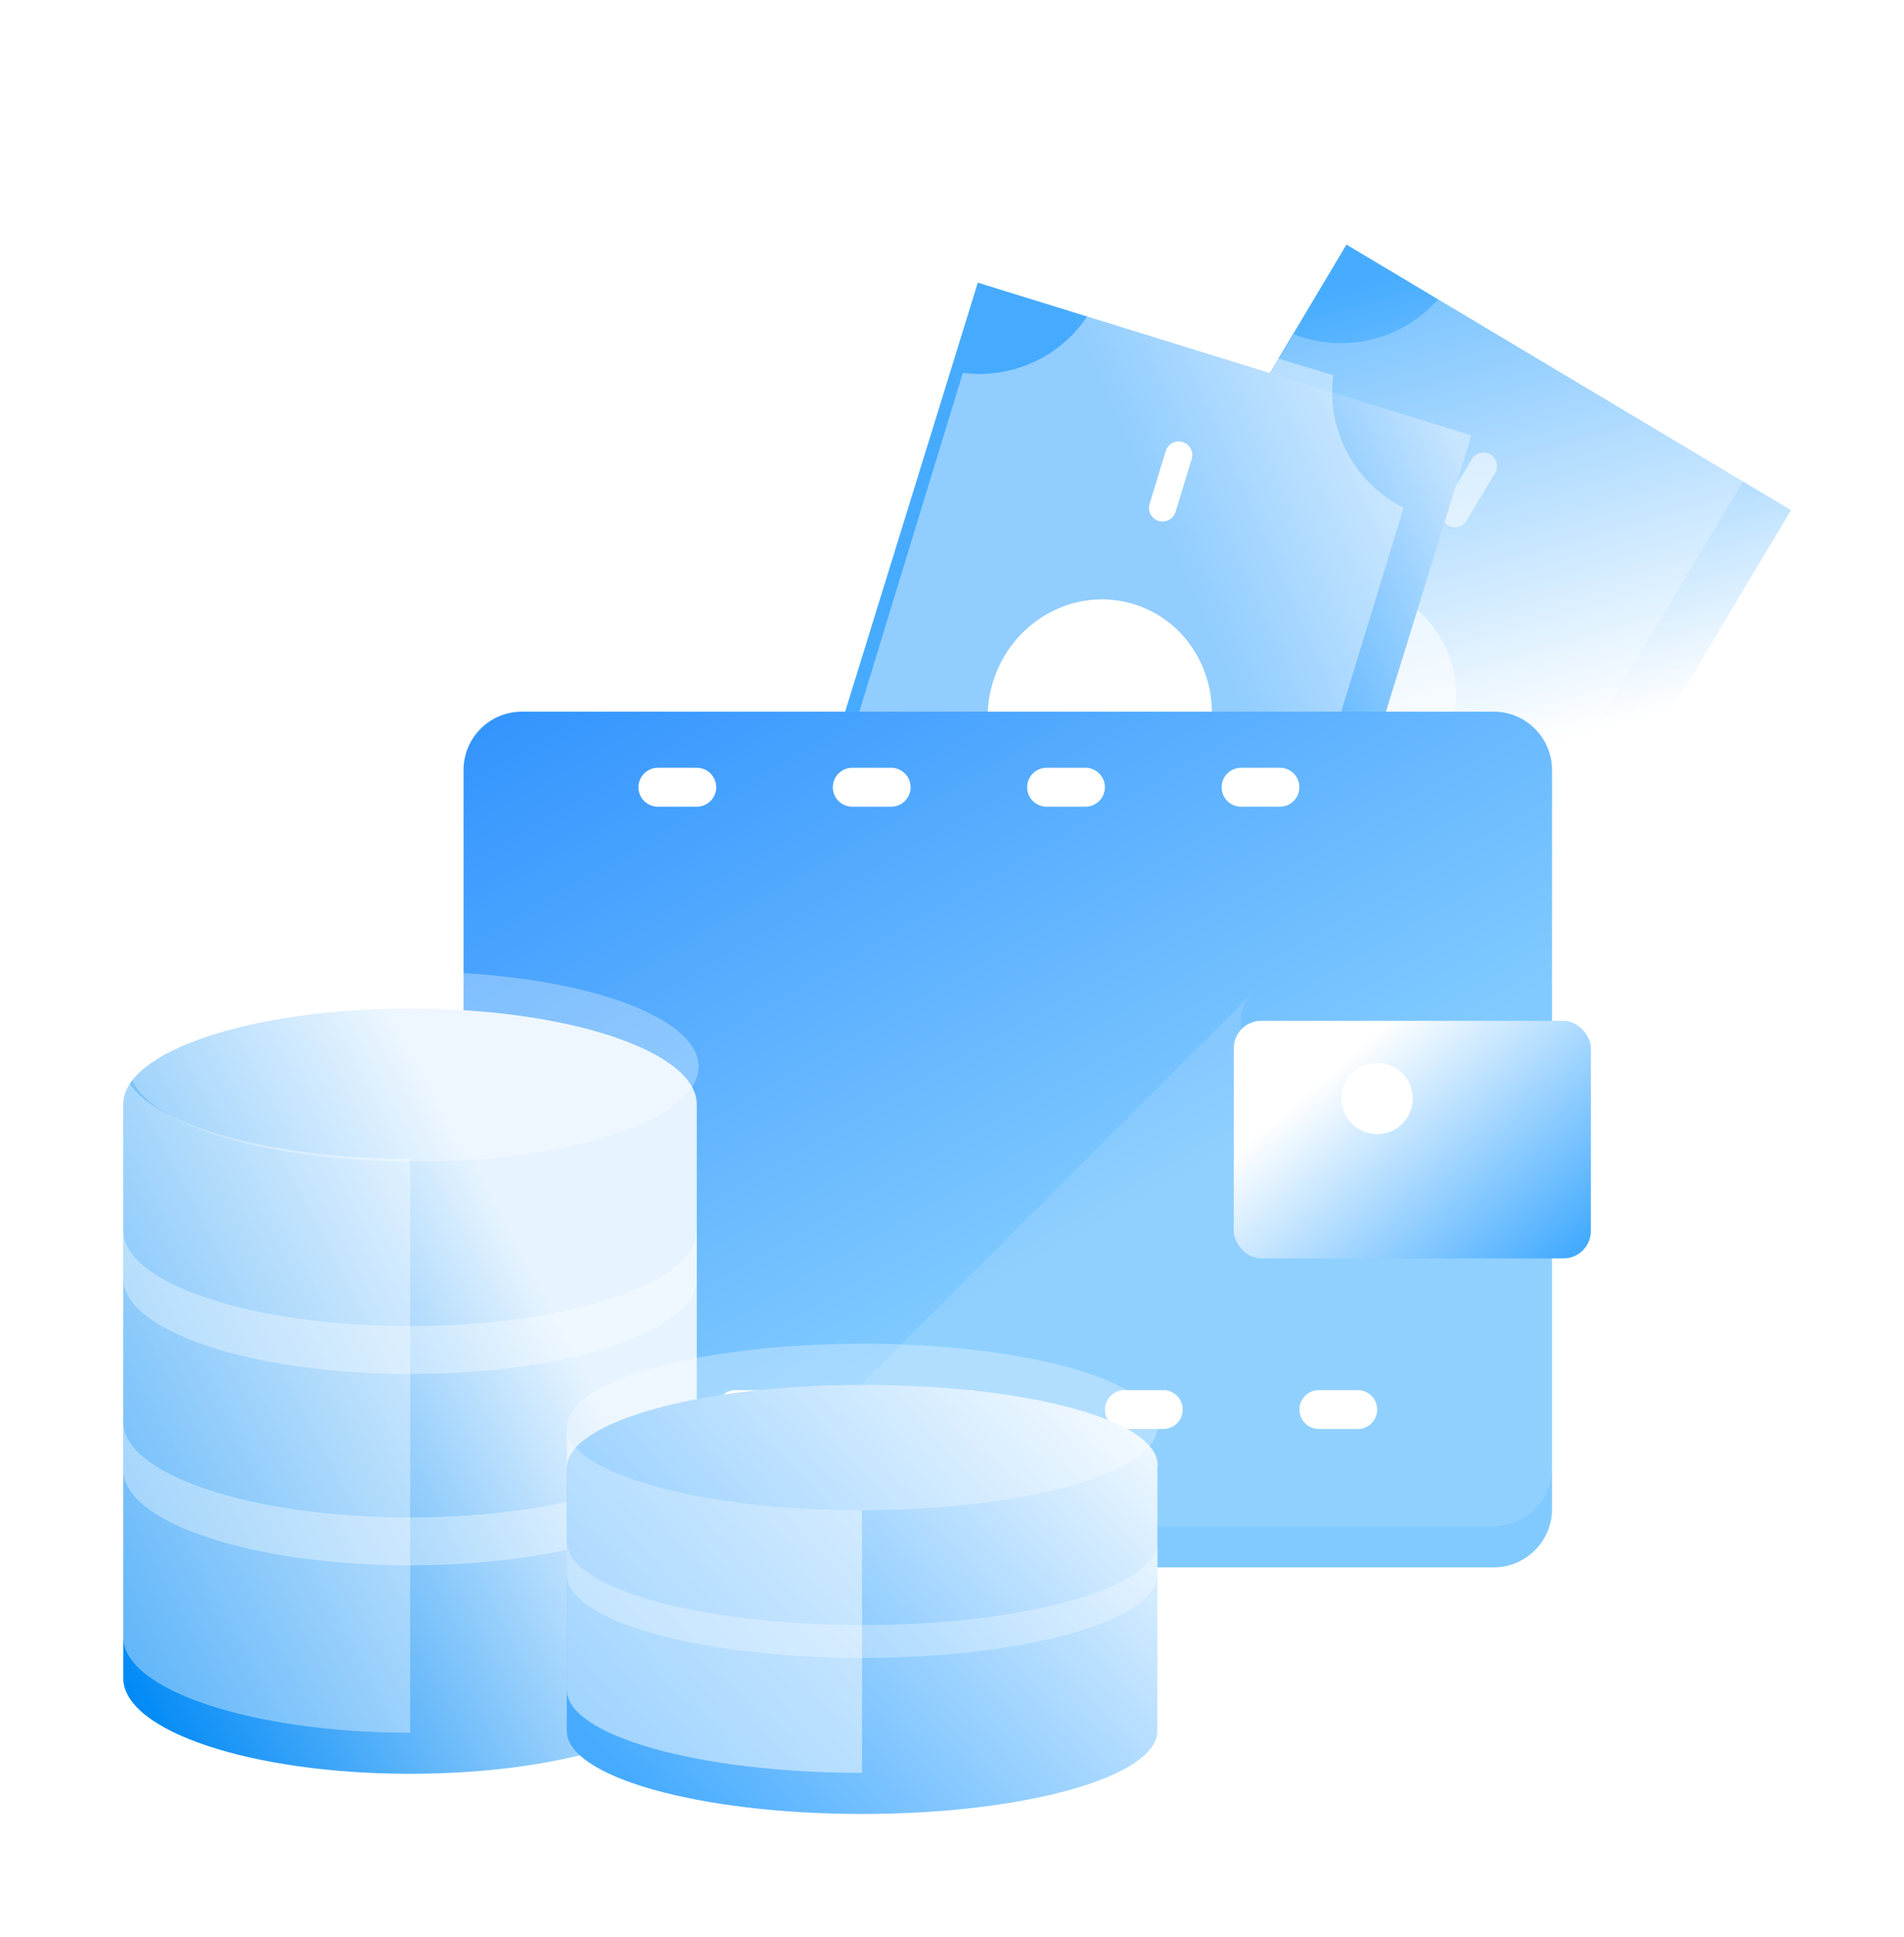 <svg xmlns="http://www.w3.org/2000/svg" xmlns:xlink="http://www.w3.org/1999/xlink" width="139.024" height="141.38" viewBox="0 0 139.024 141.38">
  <defs>
    <linearGradient id="linear-gradient" x1="0.377" y1="0.259" x2="0.325" y2="2.16" gradientUnits="objectBoundingBox">
      <stop offset="0" stop-color="#6cdbfd" stop-opacity="0"/>
      <stop offset="1" stop-color="#0640b9" stop-opacity="0.647"/>
    </linearGradient>
    <linearGradient id="linear-gradient-2" x1="0.332" y1="0.24" x2="0.327" y2="1.789" gradientUnits="objectBoundingBox">
      <stop offset="0" stop-color="#fff" stop-opacity="0"/>
      <stop offset="1" stop-color="#fff" stop-opacity="0.647"/>
    </linearGradient>
    <clipPath id="clip-path">
      <circle id="Ellipse_143" data-name="Ellipse 143" cx="64.69" cy="64.69" r="64.69" fill="url(#linear-gradient)"/>
    </clipPath>
    <linearGradient id="linear-gradient-3" x1="0.495" y1="0.649" x2="1.096" y2="0.26" gradientUnits="objectBoundingBox">
      <stop offset="0" stop-color="#fff"/>
      <stop offset="1" stop-color="#47acff"/>
    </linearGradient>
    <filter id="Path_6177" x="57.174" y="9.037" width="81.85" height="89.977" filterUnits="userSpaceOnUse">
      <feOffset dy="3" input="SourceAlpha"/>
      <feGaussianBlur stdDeviation="3" result="blur"/>
      <feFlood flood-opacity="0.161"/>
      <feComposite operator="in" in2="blur"/>
      <feComposite in="SourceGraphic"/>
    </filter>
    <linearGradient id="linear-gradient-4" x1="0.041" y1="-0.02" x2="0.409" y2="0.242" gradientUnits="objectBoundingBox">
      <stop offset="0" stop-color="#c7e5ff"/>
      <stop offset="1" stop-color="#46abff"/>
    </linearGradient>
    <filter id="Path_6177-2" x="44.313" y="11.329" width="71.914" height="87.685" filterUnits="userSpaceOnUse">
      <feOffset dy="3" input="SourceAlpha"/>
      <feGaussianBlur stdDeviation="3" result="blur-2"/>
      <feFlood flood-opacity="0.161"/>
      <feComposite operator="in" in2="blur-2"/>
      <feComposite in="SourceGraphic"/>
    </filter>
    <linearGradient id="linear-gradient-5" x2="0.5" y2="0.686" gradientUnits="objectBoundingBox">
      <stop offset="0" stop-color="#3293fe"/>
      <stop offset="1" stop-color="#81caff"/>
    </linearGradient>
    <filter id="layer1" x="24.846" y="42.937" width="97.477" height="80.446" filterUnits="userSpaceOnUse">
      <feOffset dy="3" input="SourceAlpha"/>
      <feGaussianBlur stdDeviation="3" result="blur-3"/>
      <feFlood flood-opacity="0.161"/>
      <feComposite operator="in" in2="blur-3"/>
      <feComposite in="SourceGraphic"/>
    </filter>
    <linearGradient id="linear-gradient-6" x1="0.206" y1="0.293" x2="1" y2="0.908" gradientUnits="objectBoundingBox">
      <stop offset="0" stop-color="#fff"/>
      <stop offset="1" stop-color="#44abff"/>
    </linearGradient>
    <filter id="layer3" x="81.09" y="65.495" width="44.072" height="35.342" filterUnits="userSpaceOnUse">
      <feOffset dy="3" input="SourceAlpha"/>
      <feGaussianBlur stdDeviation="3" result="blur-4"/>
      <feFlood flood-opacity="0.161"/>
      <feComposite operator="in" in2="blur-4"/>
      <feComposite in="SourceGraphic"/>
    </filter>
    <linearGradient id="linear-gradient-7" x1="0.718" y1="0.346" x2="-0.009" y2="0.861" gradientUnits="objectBoundingBox">
      <stop offset="0" stop-color="#e7f4ff"/>
      <stop offset="1" stop-color="#028af6"/>
    </linearGradient>
    <filter id="Path_6180" x="0" y="64.599" width="59.875" height="73.851" filterUnits="userSpaceOnUse">
      <feOffset dy="3" input="SourceAlpha"/>
      <feGaussianBlur stdDeviation="3" result="blur-5"/>
      <feFlood flood-opacity="0.161"/>
      <feComposite operator="in" in2="blur-5"/>
      <feComposite in="SourceGraphic"/>
    </filter>
    <linearGradient id="linear-gradient-8" x1="0.087" y1="0.885" x2="1.161" y2="0.188" gradientUnits="objectBoundingBox">
      <stop offset="0" stop-color="#46abff"/>
      <stop offset="1" stop-color="#fff"/>
    </linearGradient>
    <filter id="layer1-2" x="32.384" y="92.061" width="61.142" height="49.319" filterUnits="userSpaceOnUse">
      <feOffset dy="3" input="SourceAlpha"/>
      <feGaussianBlur stdDeviation="3" result="blur-6"/>
      <feFlood flood-opacity="0.161"/>
      <feComposite operator="in" in2="blur-6"/>
      <feComposite in="SourceGraphic"/>
    </filter>
  </defs>
  <g id="Group_4939" data-name="Group 4939" transform="translate(-436.178 -1665)">
    <circle id="Ellipse_142" data-name="Ellipse 142" cx="64.69" cy="64.69" r="64.69" transform="translate(441 1665)" fill="url(#linear-gradient-2)"/>
    <g id="Group_4960" data-name="Group 4960" transform="translate(470.024 1680.037)">
      <g id="Group_4335" data-name="Group 4335" transform="translate(0 0)">
        <g id="PP_Icons-23" transform="translate(32.327 52.603) rotate(-59)">
          <g transform="matrix(0.52, 0.86, -0.86, 0.52, 23.9, -91.56)" filter="url(#Path_6177)">
            <path id="Path_6177-3" data-name="Path 6177" d="M0,0V37.615H61.369V0Z" transform="translate(66.17 67.64) rotate(-59)" fill="url(#linear-gradient-3)"/>
          </g>
          <path id="Path_6178" data-name="Path 6178" d="M49.661,0H7.74A9.435,9.435,0,0,1,0,7.737V25.909a9.443,9.443,0,0,1,7.74,7.746H57.4V7.74A9.437,9.437,0,0,1,49.661,0Z" transform="translate(1.988 1.982)" fill="#fff" opacity="0.25" style="isolation: isolate"/>
          <ellipse id="Ellipse_139" data-name="Ellipse 139" cx="8.464" cy="8.162" rx="8.464" ry="8.162" transform="translate(22.22 10.614)" fill="#fff" opacity="0.554"/>
          <path id="Path_6179" data-name="Path 6179" d="M4.989,1.981H1.03A.991.991,0,1,1,1.03,0H4.989a.991.991,0,1,1,0,1.98Zm35.634,0H36.664a.991.991,0,1,1,0-1.98h3.959a.991.991,0,1,1,0,1.98Z" transform="translate(9.858 17.818)" fill="#fff" opacity="0.554"/>
        </g>
        <g id="PP_Icons-23-2" data-name="PP_Icons-23" transform="translate(73.381 13.289) rotate(107)">
          <g transform="matrix(-0.29, -0.96, 0.96, -0.29, 4.26, 110.82)" filter="url(#Path_6177-2)">
            <path id="Path_6177-4" data-name="Path 6177" d="M0,0V37.615H61.369V0Z" transform="translate(107.23 28.33) rotate(107)" fill="url(#linear-gradient-4)"/>
          </g>
          <path id="Path_6178-2" data-name="Path 6178" d="M49.661,0H7.74A9.435,9.435,0,0,1,0,7.737V25.909a9.443,9.443,0,0,1,7.74,7.746H57.4V7.74A9.437,9.437,0,0,1,49.661,0Z" transform="translate(1.988 1.982)" fill="#fff" opacity="0.403" style="isolation: isolate"/>
          <ellipse id="Ellipse_139-2" data-name="Ellipse 139" cx="8.464" cy="8.162" rx="8.464" ry="8.162" transform="translate(22.22 10.614)" fill="#fff"/>
          <path id="Path_6179-2" data-name="Path 6179" d="M4.989,1.981H1.03A.991.991,0,1,1,1.03,0H4.989a.991.991,0,1,1,0,1.98Zm35.634,0H36.664a.991.991,0,1,1,0-1.98h3.959a.991.991,0,1,1,0,1.98Z" transform="translate(9.858 17.818)" fill="#fff"/>
        </g>
        <g id="Group_4334" data-name="Group 4334" transform="translate(0 33.9)">
          <g id="Wallet" transform="translate(0 0)">
            <g transform="matrix(1, 0, 0, 1, -33.85, -48.94)" filter="url(#layer1)">
              <path id="layer1-3" data-name="layer1" d="M56.769,36.9V25.546a2.838,2.838,0,0,1,2.838-2.838H79.477V4.258A4.258,4.258,0,0,0,75.219,0H4.258A4.258,4.258,0,0,0,0,4.258V58.189a4.258,4.258,0,0,0,4.258,4.258H75.219a4.258,4.258,0,0,0,4.258-4.258V39.738H59.608A2.838,2.838,0,0,1,56.769,36.9Z" transform="translate(33.85 48.94)" fill="url(#linear-gradient-5)"/>
            </g>
            <path id="opacity" d="M4.258,2.838H1.419A1.419,1.419,0,0,1,1.419,0H4.258a1.419,1.419,0,0,1,0,2.838Zm14.192,0H15.612a1.419,1.419,0,1,1,0-2.838H18.45a1.419,1.419,0,0,1,0,2.838Zm14.192,0H29.8A1.419,1.419,0,0,1,29.8,0h2.838a1.419,1.419,0,0,1,0,2.838Zm14.192,0H44A1.419,1.419,0,0,1,44,0h2.838a1.419,1.419,0,1,1,0,2.838ZM9.935,48.254H7.1a1.419,1.419,0,1,1,0-2.838H9.935a1.419,1.419,0,1,1,0,2.838Zm14.192,0H21.288a1.419,1.419,0,1,1,0-2.838h2.838a1.419,1.419,0,1,1,0,2.838Zm14.192,0H35.481a1.419,1.419,0,1,1,0-2.838h2.838a1.419,1.419,0,1,1,0,2.838Zm14.2,0H49.682a1.419,1.419,0,1,1,0-2.838H52.52a1.419,1.419,0,0,1,0,2.838Z" transform="translate(12.773 7.096)" fill="#fff"/>
            <path id="opacity-2" data-name="opacity" d="M38.077,2a2.826,2.826,0,0,1,.829-2L0,38.9H56.527a4.258,4.258,0,0,0,4.258-4.258V16.195H40.915a2.838,2.838,0,0,1-2.838-2.838Z" transform="translate(18.693 23.544)" fill="#fff" opacity="0.122"/>
            <g transform="matrix(1, 0, 0, 1, -33.85, -48.94)" filter="url(#layer3)">
              <rect id="layer3-2" data-name="layer3" width="26.072" height="17.342" rx="2" transform="translate(90.09 71.5)" fill="url(#linear-gradient-6)"/>
            </g>
            <ellipse id="layer2" cx="2.601" cy="2.601" rx="2.601" ry="2.601" transform="translate(64.106 28.628)" fill="#fff"/>
          </g>
        </g>
      </g>
    </g>
    <g id="Group_4961" data-name="Group 4961" transform="translate(445.178 1735.599)">
      <g id="Group_4299" data-name="Group 4299">
        <g transform="matrix(1, 0, 0, 1, -9, -70.6)" filter="url(#Path_6180)">
          <path id="Path_6180-2" data-name="Path 6180" d="M335.118,257.83c-11.569,0-20.948,3.131-20.948,6.98V306.7c0,3.852,9.366,6.98,20.948,6.98s20.927-3.123,20.927-6.98V264.822C356.045,260.961,346.679,257.83,335.118,257.83Z" transform="translate(-305.17 -187.23)" fill="url(#linear-gradient-7)"/>
        </g>
        <path id="Path_6181" data-name="Path 6181" d="M335.118,311.96c-11.569,0-20.948-3.124-20.948-6.98v3.49c0,3.852,9.366,6.98,20.948,6.98s20.927-3.132,20.927-6.98v-3.482C356.045,308.836,346.679,311.96,335.118,311.96Zm0,13.964c-11.569,0-20.948-3.123-20.948-6.984v3.494c0,3.852,9.366,6.98,20.948,6.98s20.927-3.123,20.927-6.98V318.94C356.045,322.792,346.679,325.923,335.118,325.923Z" transform="translate(-314.17 -285.779)" fill="#fff" opacity="0.344" style="isolation: isolate"/>
        <ellipse id="Ellipse_140" data-name="Ellipse 140" cx="20.789" cy="6.931" rx="20.789" ry="6.931" transform="translate(0.436 0.31)" fill="#fff" opacity="0.3" style="isolation: isolate"/>
        <path id="Path_6182" data-name="Path 6182" d="M314.17,264.84c0-3.848,9.366-6.98,20.948-6.98-11.569,0-20.948,3.132-20.948,6.98v41.879c0,3.852,9.366,6.98,20.948,6.98V271.811C323.548,271.811,314.17,268.688,314.17,264.84Z" transform="translate(-314.17 -257.848)" fill="#fff" opacity="0.364" style="isolation: isolate"/>
      </g>
      <g id="Group_4331" data-name="Group 4331" transform="translate(32.383 27.461)">
        <g id="Group_4303" data-name="Group 4303" transform="translate(0 0)">
          <g transform="matrix(1, 0, 0, 1, -41.38, -98.06)" filter="url(#layer1-2)">
            <path id="layer1-4" data-name="layer1" d="M47.58,35.856c11.909,0,21.563,2.516,21.563,5.864,0,.171-.037.3-.085.3h.068V61.1c0,3.353-9.648,6.071-21.563,6.071S26,64.453,26,61.1V41.93C26,38.575,35.67,35.856,47.58,35.856Z" transform="translate(15.38 62.21)" fill="url(#linear-gradient-8)"/>
          </g>
          <path id="opacity-3" data-name="opacity" d="M47.563,54c11.909,0,21.563-2.723,21.563-6.078v2.4c0,3.352-9.652,6.078-21.563,6.078S26,53.677,26,50.323v-2.4C26,51.278,35.657,54,47.563,54Z" transform="translate(-25.999 -33.466)" fill="#fff" opacity="0.29"/>
          <ellipse id="opacity-4" data-name="opacity" cx="21.565" cy="6.076" rx="21.565" ry="6.076" fill="#fff" opacity="0.3"/>
        </g>
        <path id="opacity-5" data-name="opacity" d="M26,40.942V60.1c0,3.353,9.657,6.071,21.563,6.071V47C35.678,47,26.041,44.288,26,40.942Z" transform="translate(-25.999 -34.848)" fill="#fff" opacity="0.486"/>
      </g>
    </g>
  </g>
</svg>
